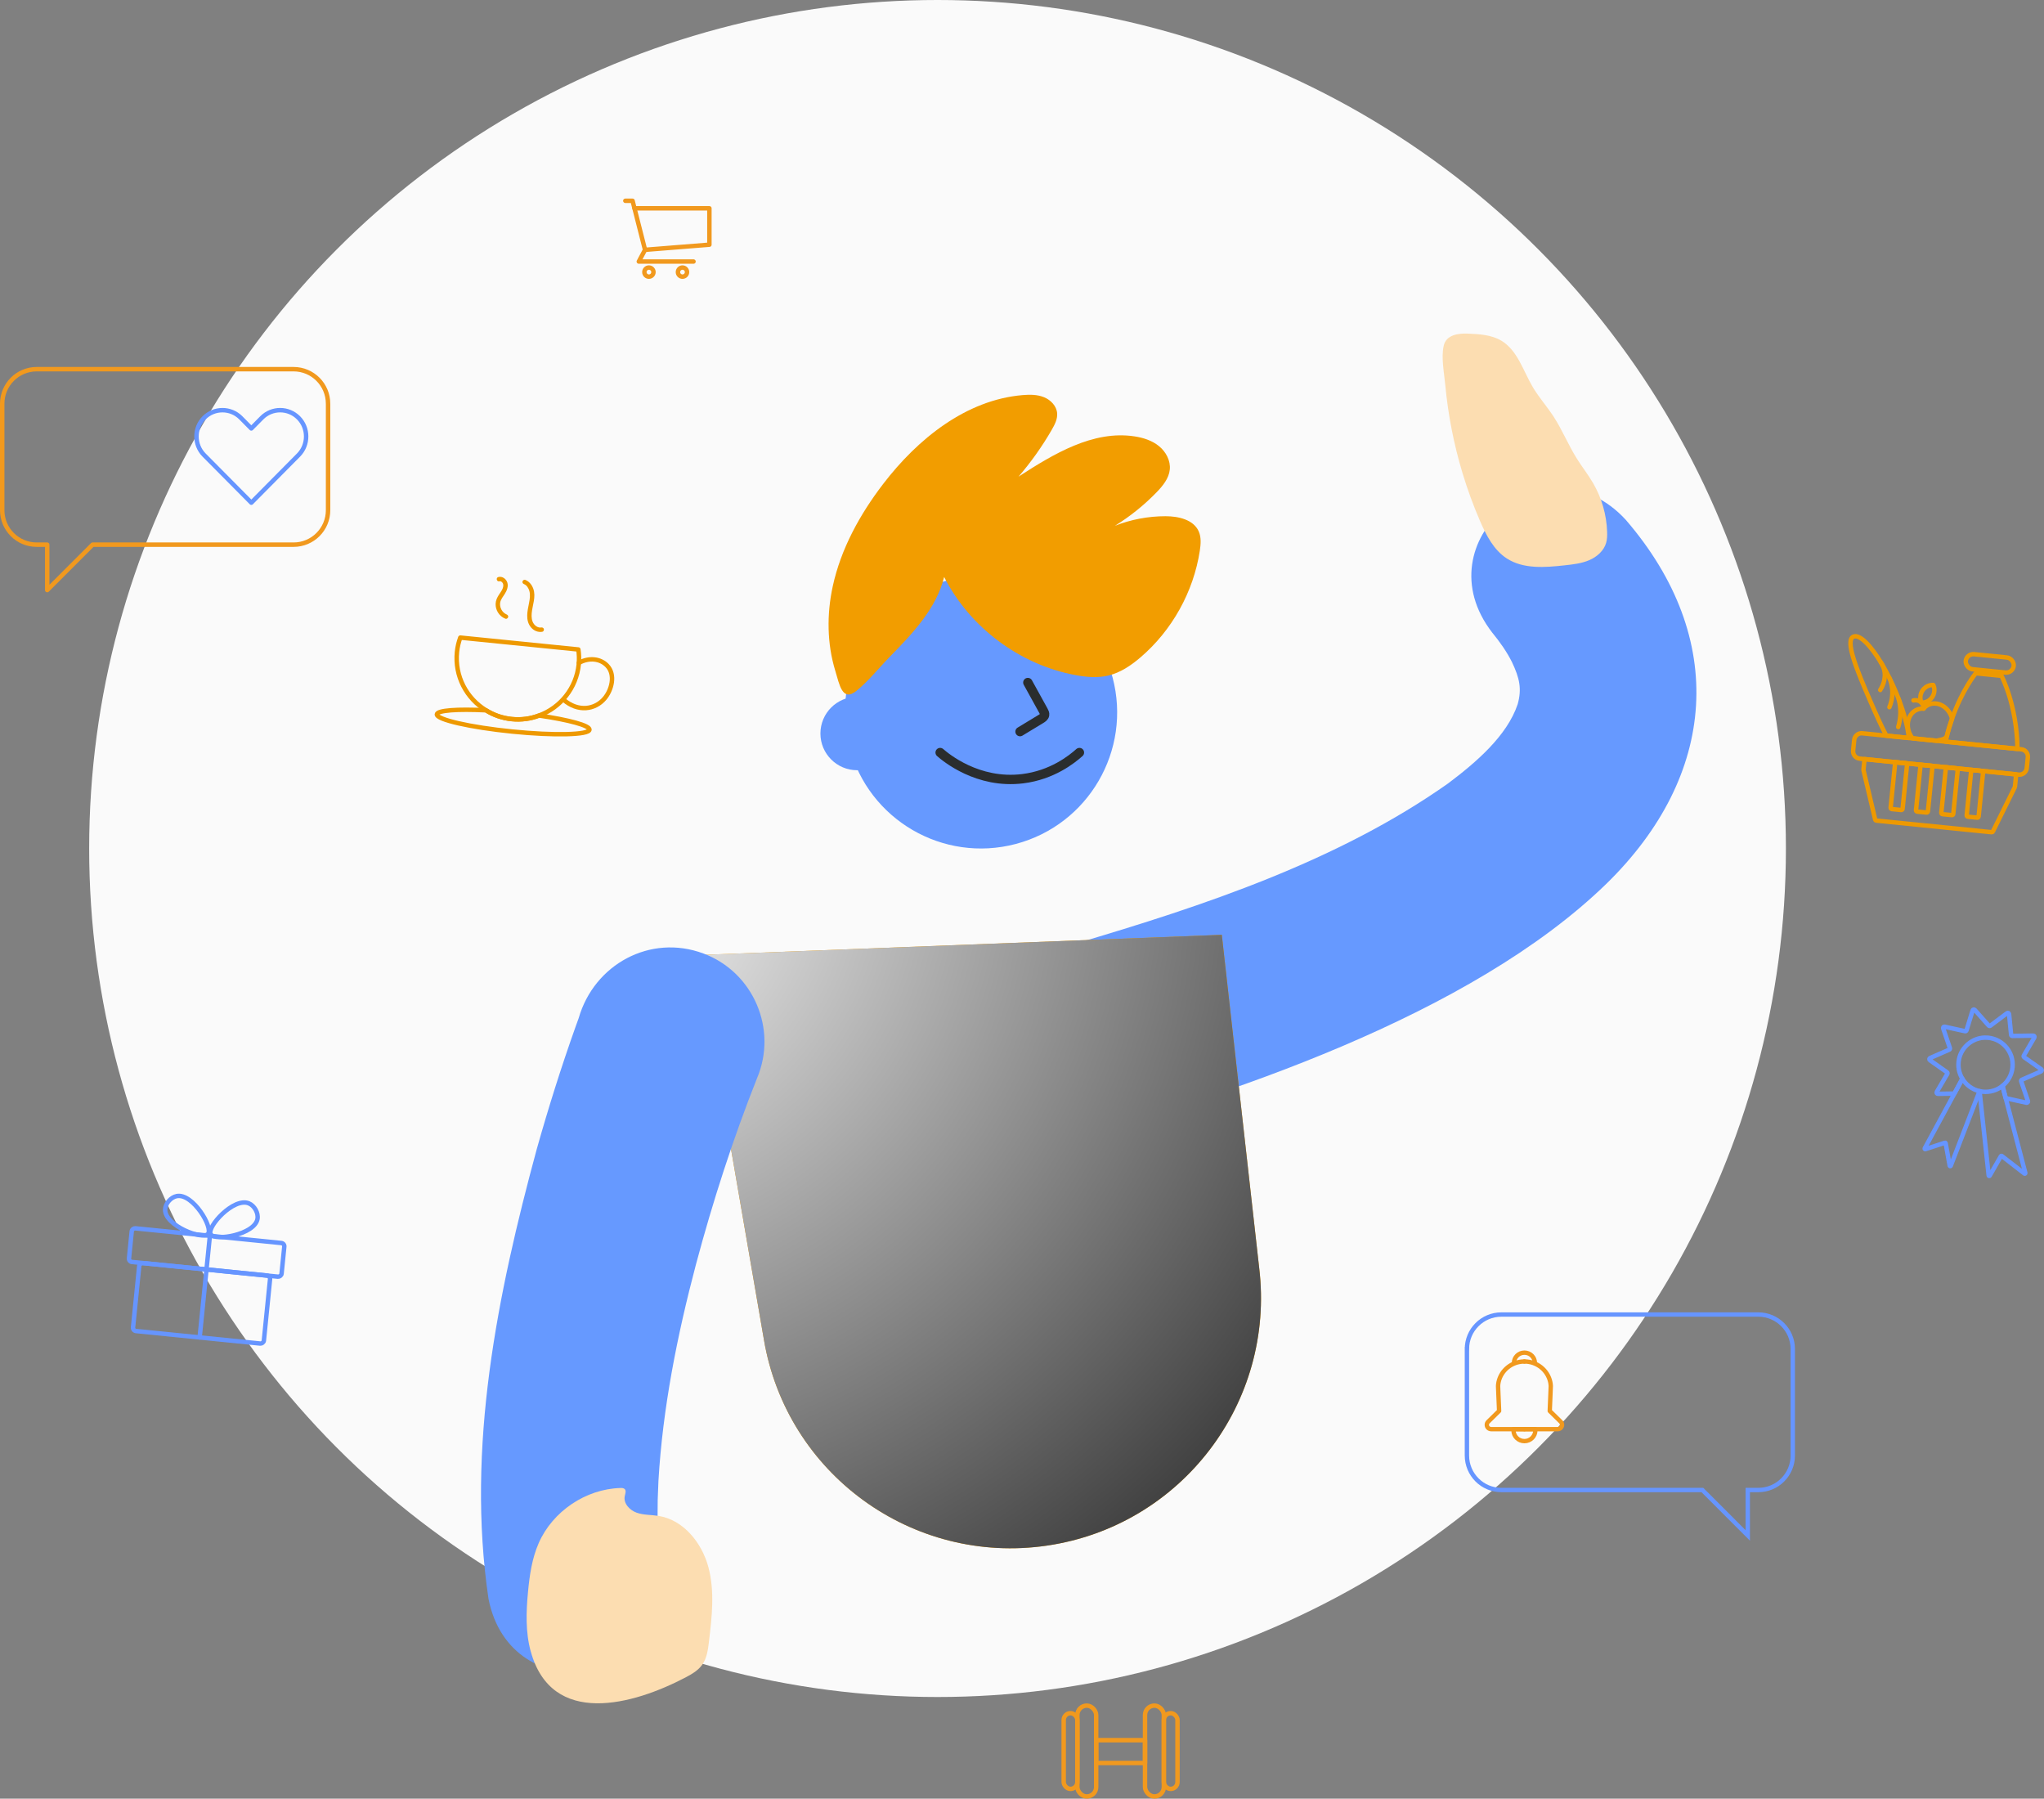 <?xml version="1.0" encoding="UTF-8"?>
<svg xmlns="http://www.w3.org/2000/svg" xmlns:xlink="http://www.w3.org/1999/xlink" viewBox="0 0 1382.88 1216.72">
  <rect x="0" y="0" width="1382.88" height="1216.72" fill="#808080" stroke="none"/>
  <defs>
    <style>
      .cls-1 {
        isolation: isolate;
      }

      .cls-2 {
        fill: #fcddb1;
      }

      .cls-2, .cls-3, .cls-4, .cls-5, .cls-6, .cls-7 {
        stroke-width: 0px;
      }

      .cls-8, .cls-9, .cls-10, .cls-11, .cls-12, .cls-13 {
        fill: none;
      }

      .cls-8, .cls-9, .cls-10, .cls-11, .cls-13 {
        stroke-linecap: round;
        stroke-linejoin: round;
      }

      .cls-8, .cls-12 {
        stroke-width: 2.95px;
      }

      .cls-8, .cls-13 {
        stroke: #f1991e;
      }

      .cls-3 {
        fill: #f29d00;
      }

      .cls-9, .cls-11, .cls-13 {
        stroke-width: 3px;
      }

      .cls-9, .cls-12 {
        stroke: #6695ff;
      }

      .cls-10 {
        stroke: #2a2d2e;
        stroke-width: 6.33px;
      }

      .cls-4 {
        fill: url(#radial-gradient);
        mix-blend-mode: soft-light;
      }

      .cls-5 {
        fill: #fafafa;
      }

      .cls-6 {
        fill: #e90;
      }

      .cls-11 {
        stroke: #e90;
      }

      .cls-12 {
        stroke-miterlimit: 10;
      }

      .cls-7 {
        fill: #69f;
      }
    </style>
    <radialGradient id="radial-gradient" cx="4527.32" cy="-384.84" fx="4527.32" fy="-384.84" r="791.77" gradientTransform="translate(-4094.39 1337.89) rotate(-4.7)" gradientUnits="userSpaceOnUse">
      <stop offset="0" stop-color="#fff"/>
      <stop offset="1" stop-color="#000"/>
    </radialGradient>
  </defs>
  <g class="cls-1">
    <g id="Layer_1" data-name="Layer 1">
      <circle class="cls-5" cx="634.3" cy="573.97" r="573.97"/>
      <g>
        <g>
          <path class="cls-7" d="m659.23,655.85c22.88-5.12,45.64-11.11,68.22-17.49,87.15-25.71,178-56,252.25-108.4,18.91-14.24,39.84-32.08,47.09-53.58,2.92-10.44,1.28-17.7-3.89-28.58-3.42-6.83-8.17-13.6-13.33-19.88-47.98-61.95,37.26-133.95,90.35-76.3,69.28,80.35,61.78,173.03-13.01,246.12-91.9,89.36-257.83,144.61-380.22,177.44-4.91,1.23-14.59,3.73-19.67,4.88-34.19,8.16-68.52-12.95-76.68-47.14-8.36-34.79,13.86-69.79,48.88-77.08h0Z"/>
          <path class="cls-3" d="m708.37,1045.52h0c90.82-13.32,154.49-96.58,143.55-187.71l-25.3-225.44-354.68,13.69,44.92,260.28c15.41,90.73,100.46,152.54,191.51,139.18Z"/>
          <path class="cls-4" d="m708.37,1045.52h0c90.82-13.32,154.49-96.58,143.55-187.71l-25.3-225.44-354.68,13.69,44.92,260.28c15.41,90.73,100.46,152.54,191.51,139.18Z"/>
          <path class="cls-7" d="m512.19,729.32c-16.29,41.03-29.94,83.35-41.33,125.98-12.69,48.03-22.5,97.06-25.39,146.51-.11,3.18-.39,9.91-.5,12.86,0,0-.07,10.13-.07,10.13.09,13.82.89,27.11,2.63,39.86,7.27,77.17-101.89,93.11-117.01,17.01-15.24-102.67,6.06-206.36,32.64-304.43,7.84-27.78,16.48-55.28,26.18-82.51,0,0,2.16-5.98,2.16-5.98,10.45-36.38,48.43-57.17,84.34-43.77,33.82,12.56,50.4,51.13,36.36,84.34h0Z"/>
          <circle class="cls-7" cx="579.9" cy="496.18" r="24.84"/>
          <path class="cls-7" d="m752.75,458.41c-2.23-8.46-5.59-16.32-9.84-23.49-20.44-34.52-61.95-52.82-102.66-42.09-2.47.65-4.87,1.42-7.23,2.25-5.63,1.98-10.95,4.47-15.94,7.4-29.06,17.05-46.7,49-45.37,82.91.26,6.61,1.21,13.28,2.97,19.94,12.96,49.18,63.32,78.54,112.5,65.58,49.18-12.96,78.54-63.32,65.58-112.5Z"/>
          <path class="cls-2" d="m1001.36,352.52c4.17,9.62,9.23,19.49,18.02,25.21,11.29,7.34,25.89,6.15,39.28,4.68,5.61-.61,11.31-1.25,16.5-3.46,5.19-2.21,9.88-6.28,11.47-11.69.71-2.42.77-4.99.68-7.51-.38-11.53-3.67-22.94-9.47-32.91-3.37-5.79-7.54-11.06-11.09-16.73-5.78-9.24-9.87-19.48-15.85-28.6-4.41-6.71-9.8-12.75-13.89-19.66-6.53-11.03-10.27-24.82-21.27-31.39-6.76-4.04-15-4.46-22.86-4.79-6.38-.26-14.45.87-16.12,8.14-1.84,8.02.28,18.38,1.03,26.47,1.88,20.21,5.79,40.23,11.65,59.66,3.34,11.08,7.32,21.97,11.92,32.6Z"/>
          <path class="cls-10" d="m690.11,494.9c4.71-2.85,9.42-5.71,14.13-8.56,1.09-.66,2.29-1.47,2.5-2.73.17-.99-.33-1.95-.82-2.83-3.51-6.36-7.02-12.72-10.53-19.08"/>
        </g>
        <path class="cls-2" d="m359.09,1117.21c-3.62-13.13-3.14-27.04-1.84-40.6,1.06-11.18,2.7-22.47,7.2-32.75,9.41-21.51,31.88-36.66,55.35-37.3,1.01-.03,2.15.02,2.86.74,1.16,1.19.35,3.13.02,4.75-1.01,4.94,3.33,9.56,8.09,11.23,4.76,1.67,9.95,1.37,14.93,2.18,16.75,2.74,29.13,18.16,33.54,34.54,4.41,16.39,2.42,33.73.4,50.57-.65,5.44-1.4,11.14-4.59,15.6-2.67,3.73-6.75,6.16-10.8,8.3-35.91,18.99-90.99,34.05-105.14-17.27Z"/>
        <path class="cls-3" d="m563.38,396.69c5.5-25.39,18.35-48.73,34.15-69.35,23.35-30.47,56.06-56.83,94.31-60.07,4.9-.42,10-.42,14.55,1.45,4.55,1.87,8.47,5.98,8.83,10.89.29,3.91-1.63,7.6-3.58,11-6.49,11.29-14.06,21.95-22.56,31.81,23.77-15.39,50.39-31.46,78.4-27.25,5.99.9,11.99,2.81,16.68,6.65,4.69,3.83,7.89,9.83,7.26,15.86-.62,5.97-4.71,10.96-8.89,15.28-8.42,8.71-17.94,16.37-28.26,22.72,10.87-4.28,22.56-6.49,34.24-6.49,8.74,0,18.97,2.29,22.5,10.28,1.78,4.04,1.39,8.67.73,13.04-4.25,27.8-18.78,53.9-40.15,72.18-6.37,5.45-13.53,10.31-21.69,12.27-7.34,1.76-15.05,1.06-22.46-.33-37.58-7.01-71.33-32.25-88.67-66.32-5.3,21.37-21.32,38.17-36.72,53.9-7.37,7.53-14.45,16.51-22.64,23.12-9.6,7.75-11.5-4.42-14.31-13.62-5.62-18.39-5.78-38.3-1.72-57.02Z"/>
      </g>
      <g>
        <path class="cls-9" d="m1381.02,723.29l-11.56-8.13c-.36-.25-.46-.74-.24-1.12l7.15-12.21c.33-.57-.08-1.28-.74-1.27l-14.15.21c-.44,0-.81-.32-.85-.76l-1.38-14.07c-.06-.65-.82-.99-1.34-.59l-11.33,8.49c-.35.26-.84.21-1.14-.11l-9.39-10.57c-.44-.49-1.24-.32-1.44.31l-4.16,13.51c-.13.42-.56.67-.99.58l-13.82-3.03c-.64-.14-1.19.47-.98,1.1l4.57,13.39c.14.41-.06.87-.46,1.04l-12.95,5.66c-.6.26-.68,1.08-.15,1.46l11.56,8.14c.36.25.46.74.24,1.12l-7.15,12.21c-.33.57.08,1.28.74,1.27l11.17-.17,5.43-10.01c-2.31-3.78-3.25-8.43-2.28-13.24,1.67-8.23,9.11-14.43,17.51-14.59,11.23-.22,19.77,9.35,18.68,20.16-.51,5.11-3.07,9.51-6.78,12.47l2.18,8.33,14.07,3.09c.64.14,1.19-.47.98-1.1l-4.57-13.39c-.14-.41.06-.87.46-1.04l12.95-5.67c.6-.26.68-1.08.15-1.46Z"/>
        <path class="cls-9" d="m1339.28,738.11l-4.98,12.89-14.51,37.6c-.14.35-.65.3-.71-.07l-2.74-15.23c-.04-.22-.27-.36-.48-.29l-13.23,4.32c-.32.1-.6-.24-.44-.53l20.06-37.05,5.43-10.01c2.52,4.16,6.64,7.26,11.61,8.37Z"/>
        <path class="cls-9" d="m1369.65,793.85l-15.36-11.92c-.18-.14-.44-.09-.55.11l-7.59,13.26c-.18.31-.66.21-.69-.14l-5.26-48.57-.91-8.47c.72.17,1.47.29,2.23.36,4.97.5,9.67-1.03,13.29-3.94l2.18,8.33,13.25,50.59c.09.34-.31.61-.59.39Z"/>
      </g>
      <g>
        <path class="cls-11" d="m381.28,473.35c9.75,8.43,21.21,6.85,27.77-.91,4.61-5.45,7.74-15.94,1.64-22.25-4.5-4.66-12.05-5.65-19.04-1.8"/>
        <path class="cls-6" d="m337.91,393.24c.4-.11.49-.1.88.02.29.1.59.3.87.58.61.61.86,1.35.84,2.29-.07,2.3-1.72,4.29-2.92,6.13-1.24,1.9-2.21,3.94-2.27,6.25-.06,1.98.51,4,1.52,5.7,1.19,1.99,2.96,3.48,5.11,4.33.75.3,1.65-.33,1.85-1.05.23-.85-.29-1.55-1.05-1.85-.64-.25-1.45-.79-1.99-1.3-.69-.65-1.11-1.22-1.57-2.09-.75-1.43-1.07-3.26-.76-4.75.46-2.22,2-4,3.17-5.88,1.34-2.16,2.47-4.93,1.66-7.5s-3.41-4.51-6.12-3.78c-1.86.5-1.07,3.4.8,2.89h0Z"/>
        <path class="cls-6" d="m354.58,395.14c1.78.73,3.02,2.68,3.56,4.6.72,2.54.35,5.31-.18,7.96-1.09,5.53-2.72,11.93,1.3,16.71,1.88,2.24,4.74,3.47,7.64,2.95.8-.14,1.25-1.11,1.05-1.85-.23-.84-1.05-1.19-1.85-1.05s-1.83-.04-2.63-.46c-.89-.46-1.67-1.13-2.26-1.92-1.51-2.06-1.71-4.71-1.49-7.23.47-5.54,3.07-11.15,1.05-16.68-.98-2.67-2.75-4.83-5.41-5.92-.75-.31-1.65.33-1.85,1.05-.24.86.3,1.54,1.05,1.85h0Z"/>
        <path class="cls-11" d="m391.57,449.33c-1.64,16.24-12.47,29.38-26.87,34.68-5.69,2.2-12,3.06-18.52,2.41-6.38-.64-12.31-2.74-17.38-5.95-13.13-7.99-21.28-23.04-19.63-39.43.34-3.41,1.12-6.63,2.25-9.74l79.87,8.04c.49,3.27.61,6.58.27,9.99Z"/>
        <path class="cls-11" d="m398.8,493.59c-.36,3.56-23.79,4.12-52.27,1.26-28.48-2.87-51.33-8.09-50.97-11.65.28-2.74,14.01-3.68,33.24-2.72,5.07,3.21,11,5.3,17.38,5.95,6.53.66,12.83-.21,18.52-2.41,20.08,2.92,34.38,6.76,34.1,9.58Z"/>
      </g>
      <g>
        <g>
          <path class="cls-11" d="m1320.67,486.15c-1.35,3.86-2.61,8.04-3.71,12.53-.61.47-1.28.87-2.02,1.19-.8.33-1.6.56-2.44.68-.67.09-1.34.28-1.96.57l-16.57-1.67c-.82-1-1.53-2.15-2.08-3.44-2.76-6.41-.52-13.54,5.01-15.91,1.43-.62,2.95-.86,4.46-.75.02-.04.04-.05.09-.09.94-1.12,2.12-2.04,3.52-2.64,5.52-2.36,12.22.92,14.98,7.34.3.72.56,1.45.72,2.19Z"/>
          <path class="cls-11" d="m1294.56,473.8c.21-.05,3.04-.69,5.17,1.32,1.76,1.66,1.72,3.87,1.71,4.22"/>
          <path class="cls-11" d="m1308.03,463.47c1.85,4.31-.14,9.3-4.45,11.15-1.18.51-2.41.72-3.61.68-.02-.04-.04-.08-.06-.12-1.85-4.31.14-9.3,4.45-11.15,1.18-.51,2.41-.72,3.61-.68.02.04.04.08.06.12Z"/>
        </g>
        <path class="cls-11" d="m1364.07,523.83l-.84,8.34c-.01.12-.04.21-.09.3l-14.85,30.01c-.15.32-.5.5-.85.46l-78.03-7.86c-.37-.04-.66-.3-.74-.64l-7.91-33.44c-.03-.1-.04-.2-.03-.28l.73-7.23,102.61,10.33Z"/>
        <g>
          <path class="cls-11" d="m1290.31,516.41l-3.1,30.75c-.05.47-.47.81-.94.77l-6.38-.64c-.47-.05-.81-.47-.77-.94l3.1-30.75,8.08.81Z"/>
          <path class="cls-11" d="m1307.45,518.13l-3.1,30.75c-.05.47-.47.81-.94.77l-6.36-.64c-.48-.05-.81-.47-.77-.94l3.1-30.75,8.06.81Z"/>
          <path class="cls-11" d="m1324.6,519.86l-3.1,30.75c-.05.47-.47.81-.94.77l-6.38-.64c-.47-.05-.81-.47-.77-.94l3.1-30.75,8.08.81Z"/>
          <path class="cls-11" d="m1341.76,521.59l-3.1,30.75c-.05.47-.47.81-.94.77l-6.38-.64c-.48-.05-.81-.47-.77-.94l3.1-30.75,8.08.81Z"/>
        </g>
        <rect class="cls-11" x="1329.88" y="443.6" width="32.61" height="10.24" rx="5.12" ry="5.12" transform="translate(51.72 -132.59) rotate(5.75)"/>
        <path class="cls-11" d="m1364.93,506.59l-48.64-4.9c.22-1.02.46-2.01.67-3.01,1.1-4.49,2.36-8.67,3.71-12.53,6.86-19.56,16.04-30.73,16.04-30.73l17.41,1.75s10.43,19.67,10.81,49.42Z"/>
        <g>
          <path class="cls-11" d="m1291.4,499.19l-15.18-1.53c-3.32-6.27-6.94-14.35-10.83-23.32-9.59-22.07-17.22-41.19-11.44-43.68,4.12-1.8,11.66,5.79,19.11,18.31.12.19.22.37.34.56,1.69,2.83,3.34,5.92,4.97,9.19.02.02.02.04.03.08,1.16,2.33,2.28,4.75,3.38,7.27,1.02,2.35,1.96,4.66,2.83,6.94,3.86,10.08,6.2,19.33,6.8,26.16Z"/>
          <path class="cls-11" d="m1272.07,466.75c.88-1.36,4.34-7.04,2.66-13.73-.54-2.13-1.46-3.82-2.31-5.05"/>
          <path class="cls-11" d="m1278.28,478.38c.87-2.06,2.12-5.75,2.01-10.47-.09-4.04-1.13-7.22-1.94-9.17"/>
          <path class="cls-11" d="m1284.25,491.8c.79-2.62,1.6-6.42,1.47-11-.09-3.07-.58-5.71-1.12-7.78"/>
        </g>
        <path class="cls-11" d="m1371.95,512.31l-.73,7.23c-.28,2.73-2.71,4.74-5.44,4.47l-107.57-10.83c-2.73-.28-4.74-2.73-4.46-5.46l.73-7.23c.28-2.73,2.73-4.74,5.46-4.46l107.57,10.83c2.73.28,4.72,2.73,4.44,5.46Z"/>
      </g>
      <g>
        <rect class="cls-9" x="113.25" y="837.13" width="46.21" height="88.96" rx="2.23" ry="2.23" transform="translate(-754.47 928.96) rotate(-84.25)"/>
        <rect class="cls-9" x="128.38" y="795.36" width="22.87" height="103.74" rx="2.23" ry="2.23" transform="translate(-717.16 901.48) rotate(-84.25)"/>
        <line class="cls-9" x1="135.08" y1="904.7" x2="142" y2="835.96"/>
        <path class="cls-9" d="m140.73,834.67c3.6-4.29-10.26-27.59-21.11-25.58-4.07.76-7.82,5.09-7.89,9.19-.19,10.85,25.38,20.71,29,16.39Z"/>
        <path class="cls-9" d="m142.51,834.85c-2.68-4.93,15.55-25,25.79-20.86,3.84,1.55,6.65,6.55,5.9,10.58-1.98,10.67-29,15.24-31.69,10.28Z"/>
      </g>
      <g>
        <rect class="cls-13" x="719.65" y="1158.88" width="9.24" height="51.22" rx="4.62" ry="4.62"/>
        <rect class="cls-13" x="728.89" y="1153.76" width="12.73" height="61.46" rx="6.37" ry="6.37"/>
        <rect class="cls-13" x="787.41" y="1158.88" width="9.24" height="51.22" rx="4.62" ry="4.62" transform="translate(1584.05 2368.98) rotate(180)"/>
        <rect class="cls-13" x="774.68" y="1153.76" width="12.73" height="61.46" rx="6.37" ry="6.37" transform="translate(1562.08 2368.98) rotate(180)"/>
        <rect class="cls-13" x="741.62" y="1177.14" width="33.06" height="15.44"/>
      </g>
      <g>
        <path class="cls-9" d="m170.04,340.04l-31.99-32.25c-6.83-6.94-6.82-18.21.02-25.13,6.84-6.92,17.99-6.93,24.84-.03l7.11,7.19,7.11-7.19c6.86-6.91,18-6.89,24.85.03,6.84,6.92,6.85,18.19.03,25.12l-31.97,32.26Z"/>
        <path class="cls-13" d="m221.96,273.06v72.05c0,12.89-10.45,23.33-23.33,23.33H62.65l-30.71,30.72v-30.72h-7.11c-12.89,0-23.33-10.44-23.33-23.33v-72.05c0-12.89,10.45-23.33,23.33-23.33h173.79c12.89,0,23.33,10.45,23.33,23.33Z"/>
      </g>
      <g>
        <polyline class="cls-13" points="423.07 135.82 427.97 135.82 436.4 168.99 432.19 176.92 469.2 176.92"/>
        <polyline class="cls-13" points="429.26 140.91 479.95 140.91 479.95 165.52 436.4 168.99"/>
        <circle class="cls-13" cx="439.03" cy="184.06" r="3.08"/>
        <circle class="cls-13" cx="461.74" cy="184.06" r="3.08"/>
      </g>
      <g>
        <g>
          <g>
            <path class="cls-8" d="m1024.02,966.75c-.03.26-.05.53-.05.81,0,4.02,3.31,7.29,7.39,7.29s7.39-3.26,7.39-7.29c0-.27-.02-.54-.05-.81h-14.69Z"/>
            <g>
              <path class="cls-8" d="m1031.36,966.75h-22.48c-1.64,0-2.97-1.31-2.97-2.92h0c0-.77.31-1.52.87-2.06l7.45-7.32-.57-13.56-.13-3.34c.04-.87.15-1.72.32-2.56,1.67-7.99,8.87-14.01,17.51-14.01"/>
              <path class="cls-8" d="m1031.36,966.75h22.48c1.64,0,2.97-1.31,2.97-2.92h0c0-.77-.31-1.52-.87-2.06l-7.45-7.32.57-13.56.13-3.34c-.04-.87-.15-1.72-.32-2.56-1.67-7.99-8.87-14.01-17.51-14.01"/>
            </g>
          </g>
          <path class="cls-8" d="m1038.44,921.98c0-3.86-3.17-6.98-7.08-6.98s-7.08,3.13-7.08,6.98"/>
        </g>
        <path class="cls-12" d="m992.46,912.54v72.05c0,12.89,10.45,23.33,23.33,23.33h135.97s30.71,30.72,30.71,30.72v-30.72h7.11c12.89,0,23.33-10.44,23.33-23.33v-72.05c0-12.89-10.45-23.33-23.33-23.33h-173.79c-12.89,0-23.33,10.45-23.33,23.33Z"/>
      </g>
      <path class="cls-10" d="m636.06,509.06c3.62,3.15,25.35,21.45,55.83,17.7,19.99-2.46,33.29-13.12,38.4-17.7"/>
    </g>
  </g>
</svg>